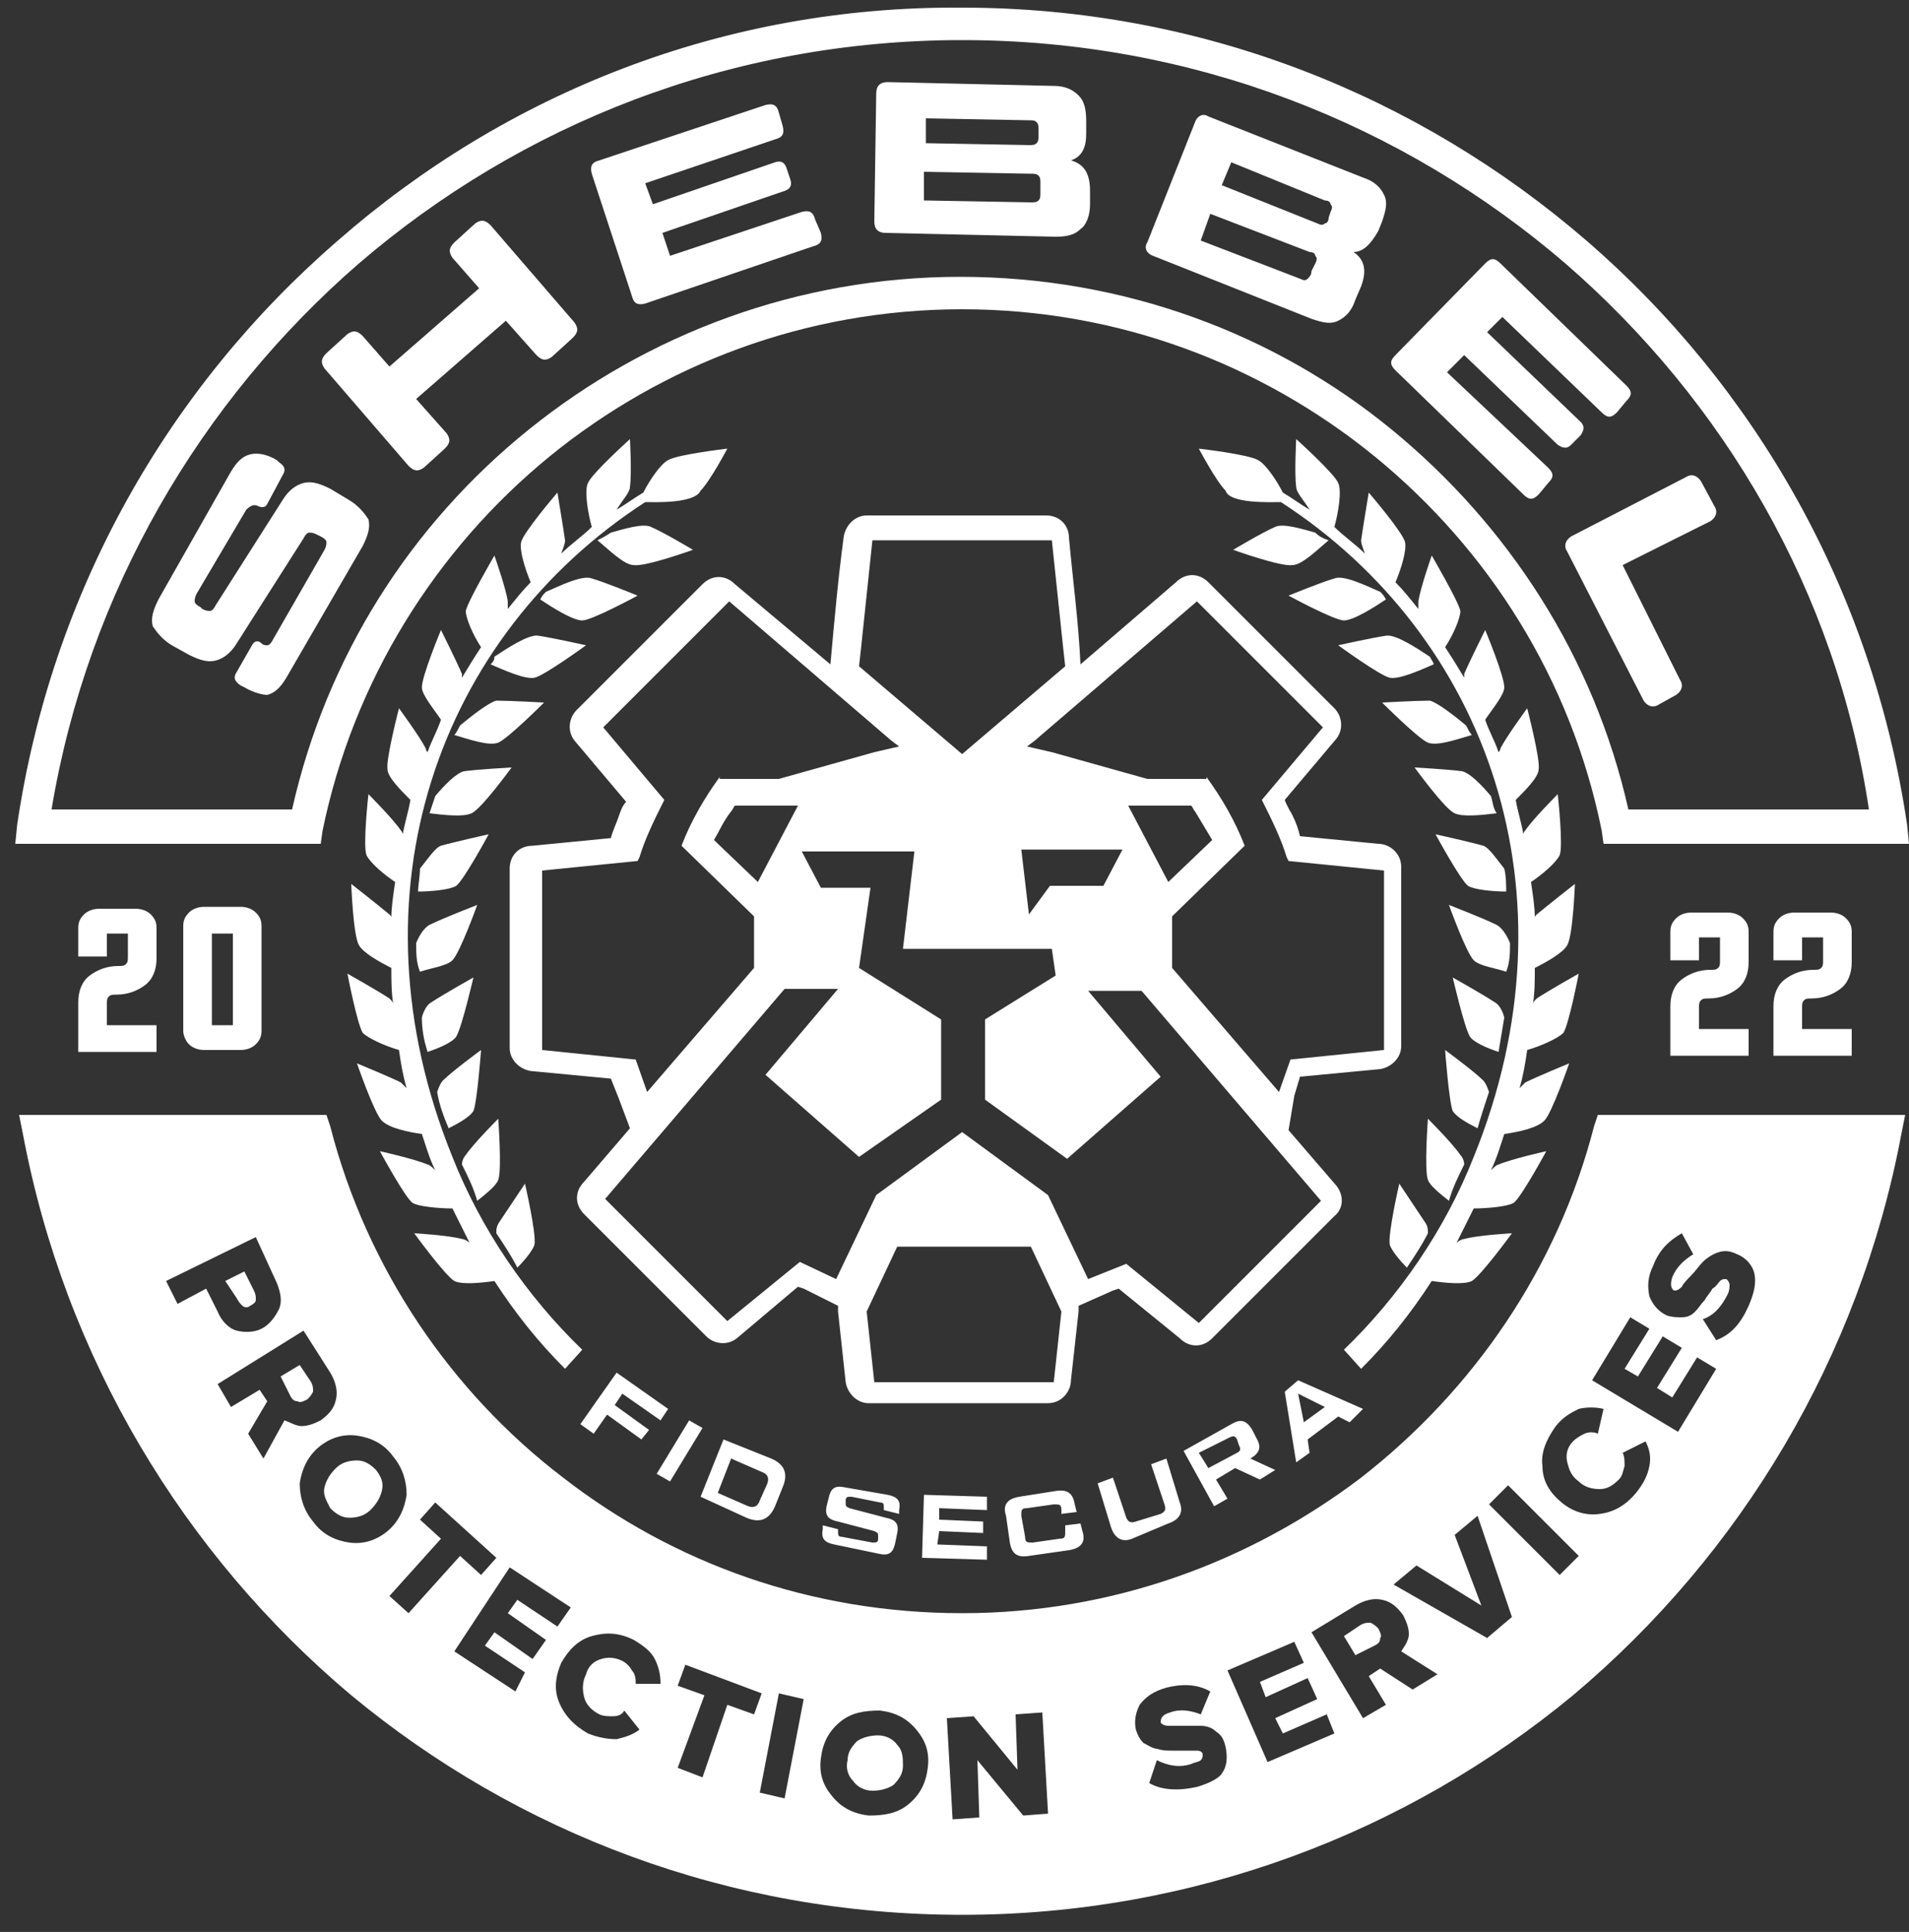 <svg xmlns="http://www.w3.org/2000/svg" width="167" height="169" viewBox="0 0 167 169" fill="none"><rect x="0" y="0" width="167" height="169" fill="#333333" stroke="none"/><path fill-rule="evenodd" clip-rule="evenodd" d="M113.559 121.91L115.897 123.079L114.06 124.415L113.559 121.91ZM119.237 123.246L113.559 120.741L112.39 121.743L113.392 127.922L114.561 127.087L114.394 125.918L117.066 123.914L118.068 124.415L119.237 123.246ZM107.547 125.751C107.881 125.584 108.048 125.584 108.215 125.918L108.382 126.419C108.549 126.753 108.549 126.92 108.215 127.087L105.71 128.423L104.875 127.087L107.547 125.751ZM109.384 127.588C110.219 127.087 110.386 126.586 109.885 125.751L109.551 125.083C109.05 124.248 108.549 124.081 107.714 124.582L103.539 126.92L106.211 131.763L107.38 131.095L106.378 129.425L108.048 128.423L110.219 129.425L111.555 128.59L109.384 127.588ZM102.203 133.266C103.205 132.932 103.539 132.264 103.205 131.429L102.036 127.588L100.7 128.089L101.869 131.596C102.036 132.097 101.869 132.264 101.535 132.431L99.364 133.099C98.863 133.266 98.696 133.099 98.529 132.765L97.36 129.258L96.024 129.759L97.193 133.6C97.527 134.602 98.195 134.936 99.03 134.602L102.203 133.266ZM93.519 135.604C94.521 135.437 95.022 134.936 94.688 133.934L94.521 133.266L93.185 133.433V133.934C93.185 134.435 93.185 134.602 92.684 134.602L90.346 134.936C89.845 134.936 89.678 134.936 89.678 134.435L89.344 132.598C89.344 132.097 89.344 131.93 89.845 131.93L92.183 131.596C92.684 131.596 92.851 131.596 92.851 132.097V132.431L94.187 132.264L94.02 131.596C93.853 130.594 93.352 130.26 92.35 130.427L89.177 130.928C88.175 131.095 87.674 131.596 88.008 132.598L88.342 134.936C88.509 135.938 89.01 136.272 90.012 136.105L93.519 135.604ZM82.163 133.934L86.004 134.101V133.099L82.163 132.932V131.93L86.338 132.097V130.928L80.827 130.761L80.66 136.272L86.338 136.439V135.27L81.996 135.103L82.163 133.934ZM71.976 133.767C71.809 134.602 72.143 134.936 72.978 135.103L76.986 135.938C77.821 136.105 78.155 135.771 78.322 134.936L78.489 134.101C78.656 133.266 78.322 132.932 77.487 132.765L74.314 131.93C73.98 131.763 73.98 131.763 73.98 131.429V131.262C73.98 130.928 74.147 130.928 74.481 130.928L76.986 131.429C77.32 131.429 77.32 131.596 77.32 131.93V132.097L78.656 132.431V132.097C78.823 131.262 78.489 130.928 77.654 130.761L73.813 130.093C72.978 129.926 72.644 130.26 72.477 131.095L72.31 131.763C72.143 132.598 72.477 132.932 73.312 133.099L76.485 133.934C76.819 134.101 76.819 134.101 76.819 134.435V134.602C76.819 134.936 76.652 134.936 76.318 134.936L73.646 134.435C73.312 134.435 73.312 134.268 73.312 133.934V133.767L71.976 133.433V133.767ZM63.96 127.588L66.632 128.757C67.133 128.924 67.3 129.258 67.133 129.759L66.465 131.262C66.298 131.763 65.964 131.93 65.463 131.763L62.791 130.594L63.96 127.588ZM65.296 132.765C66.465 133.266 67.3 132.932 67.801 131.763L68.469 130.093C68.97 128.924 68.636 128.089 67.467 127.588L63.292 125.918L61.288 130.928L65.296 132.765ZM57.447 128.924L58.616 129.592L61.455 124.916L60.286 124.248L57.447 128.924ZM58.449 123.246L53.94 120.073L50.767 124.582L51.936 125.417L53.105 123.747L56.111 125.918L56.779 125.083L53.773 122.912L54.441 121.91L57.781 124.248L58.449 123.246ZM146.959 59.452C147.293 59.953 147.126 60.454 146.625 60.788L145.122 61.623C144.621 61.957 144.12 61.79 143.786 61.289L137.106 48.263C136.772 47.762 136.939 47.261 137.44 46.927L147.46 41.75C147.961 41.416 148.462 41.583 148.796 42.084L149.965 44.255C150.299 44.756 150.132 45.257 149.631 45.591L141.949 49.432L146.959 59.452ZM135.436 40.915C135.937 41.416 135.937 41.75 135.436 42.251L134.601 43.253C134.1 43.754 133.766 43.754 133.265 43.253L122.076 32.398C121.575 31.897 121.575 31.563 122.076 31.062L129.925 23.046C130.426 22.545 130.76 22.545 131.261 23.046L142.283 33.734C142.784 34.235 142.784 34.569 142.283 35.07L141.448 36.072C140.947 36.573 140.613 36.573 140.112 36.072L131.428 27.722L130.092 29.058L138.275 36.907C138.609 37.241 138.609 37.575 138.275 38.076L137.44 38.911C137.106 39.245 136.772 39.245 136.271 38.911L128.088 31.062L126.585 32.565L135.436 40.915ZM114.728 23.714L115.062 23.046C115.229 22.712 115.229 22.545 115.062 22.378C115.062 22.211 114.895 22.044 114.561 22.044L105.877 18.704L105.042 21.042L113.726 24.382C114.06 24.549 114.227 24.549 114.394 24.382C114.561 24.215 114.728 24.048 114.728 23.714ZM107.714 14.195L106.879 16.199L115.229 19.539C115.563 19.706 115.73 19.706 115.897 19.539C116.064 19.539 116.231 19.372 116.231 19.038L116.398 18.537C116.565 18.203 116.565 18.036 116.398 17.869C116.398 17.702 116.231 17.535 115.897 17.535L107.714 14.195ZM118.402 22.044C119.404 22.712 119.571 23.714 119.07 25.05L118.569 26.219C118.235 27.221 117.734 27.722 117.066 28.056C116.398 28.39 115.73 28.223 114.728 27.889L100.867 22.378C100.366 22.211 100.032 21.71 100.366 21.209L104.541 10.688C104.708 10.187 105.209 9.853 105.71 10.187L119.237 15.531C120.239 15.865 120.74 16.366 121.074 17.034C121.408 17.702 121.241 18.37 120.907 19.372L120.573 20.207C119.905 21.376 119.237 22.044 118.402 22.044ZM91.014 16.867V16.032C91.014 15.698 91.014 15.531 90.847 15.364C90.68 15.197 90.513 15.197 90.179 15.197L80.827 15.03V17.535L90.179 17.702C90.513 17.702 90.68 17.702 90.847 17.535C91.014 17.368 91.014 17.201 91.014 16.867ZM80.994 10.354V12.525L90.012 12.692C90.346 12.692 90.513 12.692 90.68 12.525C90.847 12.358 90.847 12.191 90.847 11.857V11.356C90.847 11.022 90.847 10.855 90.68 10.688C90.513 10.521 90.346 10.521 90.012 10.521L80.994 10.354ZM93.686 14.028C94.855 14.362 95.356 15.197 95.356 16.7V17.869C95.356 18.871 95.022 19.706 94.521 20.04C94.02 20.541 93.352 20.708 92.35 20.708L77.487 20.374C76.819 20.374 76.485 20.04 76.485 19.372L76.652 8.183C76.652 7.515 76.986 7.181 77.654 7.181L92.183 7.515C93.185 7.515 93.853 7.849 94.354 8.35C94.855 8.851 95.022 9.519 95.022 10.688V11.69C95.022 12.859 94.688 13.694 93.686 14.028ZM70.139 18.537C70.807 18.37 71.141 18.537 71.308 19.205L71.809 20.374C71.976 21.042 71.809 21.376 71.141 21.543L56.445 26.553C55.777 26.72 55.443 26.553 55.276 25.885L51.769 15.197C51.602 14.529 51.769 14.195 52.437 14.028L66.966 9.185C67.634 9.018 67.968 9.185 68.135 9.853L68.469 11.022C68.636 11.69 68.469 12.024 67.801 12.191L56.445 16.032L57.113 17.869L67.801 14.195C68.302 14.028 68.636 14.195 68.803 14.696L69.137 15.698C69.304 16.199 69.137 16.533 68.636 16.7L57.948 20.374L58.616 22.378L70.139 18.537ZM41.582 19.539C42.083 19.205 42.417 19.205 42.918 19.706L50.266 28.223C50.6 28.724 50.6 29.058 50.099 29.559L48.262 31.229C47.761 31.563 47.427 31.563 46.926 31.062L44.254 28.056L36.405 34.903L39.077 37.909C39.411 38.41 39.411 38.744 38.91 39.245L37.073 40.915C36.572 41.249 36.238 41.249 35.737 40.748L28.389 32.231C28.055 31.73 28.055 31.396 28.556 30.895L30.393 29.225C30.894 28.891 31.228 28.891 31.729 29.392L34.067 32.064L41.916 25.217L39.578 22.545C39.244 22.044 39.244 21.71 39.745 21.209L41.582 19.539ZM21.375 60.12L21.041 59.953C20.54 59.619 20.373 59.285 20.707 58.784L22.043 56.446C22.21 56.112 22.544 55.945 22.878 56.279C23.045 56.446 23.212 56.446 23.379 56.446C23.546 56.446 23.713 56.279 23.88 55.945L28.389 48.096C28.556 47.762 28.556 47.595 28.556 47.428C28.556 47.261 28.389 47.094 28.055 46.927L27.721 46.76C27.387 46.593 27.22 46.593 27.053 46.593C26.886 46.593 26.719 46.76 26.552 47.094L20.707 56.279C20.206 57.114 19.538 57.615 18.87 57.782C18.202 57.949 17.534 57.782 16.532 57.281L15.029 56.446C14.194 55.945 13.693 55.277 13.359 54.776C13.192 54.108 13.359 53.44 13.86 52.438L20.206 41.249C20.707 40.414 21.208 39.913 21.876 39.746C22.544 39.579 23.379 39.746 24.214 40.247L24.381 40.414C24.882 40.748 25.049 41.082 24.715 41.583L23.379 44.088C23.212 44.422 22.878 44.422 22.544 44.255C22.21 44.088 21.876 44.255 21.542 44.589L17.2 51.937C17.033 52.271 17.033 52.438 17.033 52.605C17.033 52.772 17.2 52.939 17.534 53.106L17.701 53.273C18.035 53.44 18.202 53.44 18.369 53.44C18.536 53.44 18.703 53.273 18.87 52.939L24.715 43.754C25.216 42.919 25.884 42.418 26.552 42.251C27.22 42.084 27.888 42.251 28.89 42.752L30.56 43.754C31.395 44.255 31.896 44.923 32.23 45.424C32.397 46.092 32.23 46.76 31.729 47.762L25.049 59.285C24.548 60.12 24.047 60.621 23.379 60.788C23.045 60.788 22.21 60.621 21.375 60.12ZM9.351 89.679H13.694V92.017H6.846V87.675C6.846 86.673 7.18 85.838 7.848 85.337C8.516 84.836 9.351 84.502 10.354 84.502C10.688 84.502 10.854 84.502 11.021 84.335C11.188 84.168 11.188 84.001 11.188 83.667V81.663H9.351V83.667H6.846V81.162C6.846 80.661 7.013 80.327 7.347 79.993C7.681 79.659 8.182 79.492 8.683 79.492H11.856C12.357 79.492 12.858 79.659 13.192 79.993C13.526 80.327 13.694 80.661 13.694 81.162V83.834C13.694 84.836 13.359 85.671 12.691 86.172C12.023 86.673 11.188 87.007 10.186 87.007C9.852 87.007 9.685 87.007 9.518 87.174C9.351 87.341 9.351 87.508 9.351 87.842V89.679ZM18.536 81.663V89.679H20.373V81.663H18.536ZM21.041 79.325C21.542 79.325 22.043 79.492 22.377 79.826C22.711 80.16 22.878 80.494 22.878 80.995V90.18C22.878 90.681 22.711 91.015 22.377 91.349C22.043 91.683 21.542 91.85 21.041 91.85H17.868C17.367 91.85 16.866 91.683 16.532 91.349C16.198 91.015 16.031 90.514 16.031 90.18V80.995C16.031 80.494 16.198 80.16 16.532 79.826C16.866 79.492 17.367 79.325 17.868 79.325H21.041ZM148.629 90.013H152.971V92.351H146.124V88.009C146.124 87.007 146.458 86.172 147.126 85.671C147.794 85.17 148.629 84.836 149.631 84.836C149.965 84.836 150.132 84.836 150.299 84.669C150.466 84.502 150.466 84.335 150.466 84.001V81.997H148.629V84.001H146.124V81.496C146.124 80.995 146.291 80.661 146.625 80.327C146.959 79.993 147.46 79.826 147.961 79.826H151.134C151.635 79.826 152.136 79.993 152.47 80.327C152.804 80.661 152.971 80.995 152.971 81.496V84.168C152.971 85.17 152.637 86.005 151.969 86.506C151.301 87.007 150.466 87.341 149.464 87.341C149.13 87.341 148.963 87.341 148.796 87.508C148.629 87.675 148.629 87.842 148.629 88.176V90.013ZM157.647 90.013H161.989V92.351H155.142V88.009C155.142 87.007 155.476 86.172 156.144 85.671C156.812 85.17 157.647 84.836 158.649 84.836C158.983 84.836 159.15 84.836 159.317 84.669C159.484 84.502 159.484 84.335 159.484 84.001V81.997H157.647V84.001H155.142V81.496C155.142 80.995 155.309 80.661 155.643 80.327C155.977 79.993 156.478 79.826 156.979 79.826H160.152C160.653 79.826 161.154 79.993 161.488 80.327C161.822 80.661 161.989 80.995 161.989 81.496V84.168C161.989 85.17 161.655 86.005 160.987 86.506C160.319 87.007 159.484 87.341 158.482 87.341C158.148 87.341 157.981 87.341 157.814 87.508C157.647 87.675 157.647 87.842 157.647 88.176V90.013ZM84.167 47.261H92.016L93.018 56.78L93.185 58.283L84.167 65.965L75.149 58.283L75.316 56.78L76.318 47.261H84.167ZM105.543 67.969C106.879 69.806 108.048 71.81 108.883 73.981L102.537 80.16V84.669L111.889 95.524L112.891 92.685L121.074 91.85V76.152L112.724 75.317L112.557 74.983C112.056 73.313 111.221 71.643 110.386 69.973L115.73 63.627L104.708 52.605L90.513 64.796L89.845 65.297L92.016 65.798L100.366 68.136H105.543V67.969ZM62.958 67.969C61.622 69.806 60.453 71.81 59.618 73.981L65.964 80.16V84.669L56.612 95.524L55.61 92.685L47.427 91.85V76.152L55.777 75.317L55.944 74.983C56.445 73.313 57.28 71.643 58.115 69.973L52.771 63.627L63.793 52.605L77.988 64.796L78.656 65.297L76.485 65.798L68.135 68.136H62.958V67.969ZM78.489 109.051L75.817 114.729L76.485 120.908H84.334H92.183L92.851 114.729L90.179 109.051H84.501H78.489ZM82.33 96.192V89.178L75.149 84.669L76.151 77.655H71.809L70.139 74.482H79.992L78.99 82.999H84.167H92.016L92.35 85.337L86.171 89.178V96.192L93.352 101.369L101.535 94.188L95.189 86.673H99.865L115.563 105.043L104.875 115.731L98.529 110.554L95.189 111.89L91.682 104.542L84.167 99.031L76.652 104.542L73.145 111.89L69.972 110.387L63.626 115.564L52.938 104.876L68.636 86.506H73.312L66.966 94.021L75.149 101.202L82.33 96.192ZM90.012 79.993L89.344 74.315H98.195L96.525 77.488C95.022 77.488 93.352 77.488 91.849 77.488L90.012 79.993ZM62.457 73.48L66.298 77.154L69.805 70.474H64.294C64.127 70.641 64.127 70.808 63.96 70.975C63.292 71.81 62.958 72.645 62.457 73.48ZM106.044 73.48L102.203 77.154L98.696 70.474H104.207C104.374 70.641 104.374 70.808 104.541 70.975C105.042 71.81 105.543 72.645 106.044 73.48ZM115.062 46.593C113.893 46.259 112.223 45.758 111.555 46.092C110.386 46.593 107.881 48.096 107.881 48.096C107.881 48.096 112.056 49.599 113.058 49.432C113.893 49.432 115.229 48.096 116.231 47.261C115.73 47.094 115.396 46.927 115.062 46.593ZM120.74 51.77C119.571 51.269 117.567 50.267 116.732 50.601C115.563 50.935 112.724 52.104 112.724 52.104C112.724 52.104 116.732 54.275 117.567 54.275C118.402 54.275 120.239 53.106 121.241 52.438C121.074 52.104 120.907 51.937 120.74 51.77ZM125.082 57.448C124.08 56.78 122.076 55.444 121.241 55.611C120.072 55.778 117.066 56.446 117.066 56.446C117.066 56.446 120.74 59.118 121.575 59.285C122.41 59.452 124.247 58.617 125.416 58.116C125.416 57.949 125.249 57.782 125.082 57.448ZM128.255 63.46C127.253 62.625 125.75 61.456 125.082 61.289C123.913 61.289 120.907 61.456 120.907 61.456C120.907 61.456 124.08 64.629 124.915 64.963C125.75 65.297 127.587 64.629 128.756 64.295C128.589 64.128 128.422 63.794 128.255 63.46ZM130.426 69.639C129.591 68.637 128.589 67.635 127.921 67.468C126.752 67.301 123.746 67.134 123.746 67.134C123.746 67.134 126.418 70.808 127.253 71.142C127.921 71.476 129.591 71.309 130.927 71.142C130.593 70.641 130.593 70.14 130.426 69.639ZM131.595 75.985C130.927 75.15 130.259 74.148 129.758 73.981C128.589 73.647 125.583 72.979 125.583 72.979C125.583 72.979 127.754 76.987 128.422 77.488C128.923 77.822 130.593 77.989 131.762 77.989C131.762 77.488 131.762 76.653 131.595 75.985ZM132.096 82.498C131.762 81.663 131.261 80.995 130.76 80.828C129.758 80.327 126.752 79.158 126.752 79.158C126.752 79.158 128.255 83.333 128.923 84.001C129.424 84.502 130.76 84.669 131.762 85.003C132.096 84.168 132.096 83.333 132.096 82.498ZM131.595 89.011C131.428 88.343 131.094 87.842 130.76 87.675C129.758 87.007 127.086 85.504 127.086 85.504C127.086 85.504 128.088 89.846 128.589 90.681C128.923 91.182 130.092 91.683 131.094 92.017C131.261 91.015 131.428 90.013 131.595 89.011ZM130.259 95.524C130.092 95.023 129.925 94.689 129.758 94.522C128.923 93.687 126.418 91.85 126.418 91.85C126.418 91.85 126.752 96.359 127.086 97.194C127.42 97.695 128.255 98.196 129.257 98.697C129.591 97.528 129.925 96.526 130.259 95.524ZM128.088 101.87C128.088 101.536 127.921 101.202 127.754 101.035C127.086 100.033 124.915 97.862 124.915 97.862C124.915 97.862 124.581 102.371 124.915 103.206C125.082 103.707 125.917 104.375 126.752 105.043C127.086 103.874 127.587 102.872 128.088 101.87ZM124.915 107.882C124.915 107.548 124.915 107.381 124.748 107.047C124.08 106.045 122.41 103.54 122.41 103.54C122.41 103.54 121.408 107.882 121.575 108.884C121.742 109.385 122.41 110.22 123.078 110.888C123.746 109.886 124.414 108.884 124.915 107.882ZM112.056 43.921C130.092 55.611 138.275 78.156 128.923 101.202C126.418 107.548 122.41 113.393 117.567 118.069L119.07 119.739C121.408 117.401 123.412 114.896 125.249 112.057C126.418 112.224 128.088 112.391 128.756 112.057C129.591 111.556 132.263 107.882 132.263 107.882C132.263 107.882 129.257 108.049 128.088 108.383C127.921 108.383 127.587 108.55 127.42 108.717C127.921 107.715 128.422 106.713 128.923 105.711C130.092 105.711 131.929 105.544 132.43 105.21C133.098 104.709 135.269 100.701 135.269 100.701C135.269 100.701 132.263 101.369 131.094 101.87C130.927 101.87 130.593 102.204 130.426 102.371C130.927 101.369 131.261 100.2 131.595 99.198C132.764 99.031 134.434 98.697 135.102 98.029C135.77 97.361 137.273 93.019 137.273 93.019C137.273 93.019 134.434 94.188 133.432 94.689C133.265 94.856 133.098 95.023 132.931 95.19C133.265 94.021 133.432 93.019 133.599 91.85C134.768 91.516 136.271 90.848 136.772 90.347C137.273 89.512 138.108 85.17 138.108 85.17C138.108 85.17 135.436 86.673 134.434 87.341C134.267 87.508 134.1 87.675 134.1 87.842C134.267 86.84 134.267 85.671 134.267 84.669C135.269 84.168 136.772 83.333 137.106 82.665C137.607 81.83 137.774 77.321 137.774 77.321C137.774 77.321 135.436 79.158 134.434 79.993C134.267 80.16 134.267 80.16 134.267 80.327C134.267 79.325 134.1 78.323 133.933 77.154C134.935 76.486 136.104 75.484 136.438 74.816C136.772 73.981 136.271 69.472 136.271 69.472C136.271 69.472 134.1 71.643 133.432 72.645C133.432 72.645 133.265 72.812 133.265 72.979C133.098 71.977 132.764 70.975 132.597 69.973C133.432 69.138 134.601 67.969 134.601 67.301C134.768 66.466 133.599 61.957 133.599 61.957C133.599 61.957 131.762 64.462 131.261 65.464C131.261 65.464 131.261 65.631 131.094 65.798C130.76 64.796 130.259 63.961 129.925 62.959C130.593 61.957 131.595 60.788 131.595 60.12C131.595 59.118 129.925 55.11 129.925 55.11C129.925 55.11 128.589 57.782 128.088 58.951C128.088 59.118 128.088 59.118 128.088 59.285C127.587 58.45 127.086 57.615 126.418 56.613C127.086 55.611 127.754 54.108 127.754 53.44C127.587 52.605 125.249 48.597 125.249 48.597C125.249 48.597 124.247 51.436 124.08 52.605C124.08 52.772 124.08 52.939 124.08 53.273C123.412 52.438 122.744 51.603 122.076 50.935C122.577 49.766 123.078 48.096 122.911 47.428C122.744 46.593 119.738 43.086 119.738 43.086C119.738 43.086 119.237 46.092 119.07 47.261C119.07 47.595 119.237 47.929 119.404 48.43C118.569 47.595 117.567 46.927 116.732 46.092C117.066 44.923 117.4 42.919 117.066 42.251C116.732 41.416 113.392 38.41 113.392 38.41C113.392 38.41 113.225 41.416 113.392 42.585C113.392 43.086 114.06 43.754 114.561 44.589C113.726 44.088 113.058 43.587 112.223 43.086C111.722 42.084 110.72 40.581 110.052 40.247C109.217 39.746 104.875 39.245 104.875 39.245C104.875 39.245 106.378 42.084 107.213 42.919C107.547 44.088 111.221 43.921 112.056 43.921ZM53.439 46.593C54.608 46.259 56.278 45.758 56.946 46.092C58.115 46.593 60.62 48.096 60.62 48.096C60.62 48.096 56.445 49.599 55.443 49.432C54.608 49.432 53.272 48.096 52.27 47.261C52.604 47.094 52.938 46.927 53.439 46.593ZM47.761 51.77C48.93 51.269 50.934 50.267 51.769 50.601C52.938 50.935 55.777 52.104 55.777 52.104C55.777 52.104 51.769 54.275 50.934 54.275C50.099 54.275 48.262 53.106 47.26 52.438C47.427 52.104 47.594 51.937 47.761 51.77ZM43.252 57.448C44.254 56.78 46.258 55.444 47.093 55.611C48.262 55.778 51.268 56.446 51.268 56.446C51.268 56.446 47.594 59.118 46.759 59.285C45.924 59.452 44.087 58.617 42.918 58.116C43.085 57.949 43.252 57.782 43.252 57.448ZM40.246 63.46C41.248 62.625 42.751 61.456 43.419 61.289C44.588 61.289 47.594 61.456 47.594 61.456C47.594 61.456 44.421 64.629 43.586 64.963C42.751 65.297 40.914 64.629 39.745 64.295C39.912 64.128 40.079 63.794 40.246 63.46ZM38.075 69.639C38.91 68.637 39.912 67.635 40.58 67.468C41.749 67.301 44.755 67.134 44.755 67.134C44.755 67.134 42.083 70.808 41.248 71.142C40.58 71.476 38.91 71.309 37.574 71.142C37.741 70.641 37.908 70.14 38.075 69.639ZM36.739 75.985C37.407 75.15 38.075 74.148 38.576 73.981C39.745 73.647 42.751 72.979 42.751 72.979C42.751 72.979 40.58 76.987 39.912 77.488C39.411 77.822 37.741 77.989 36.572 77.989C36.572 77.488 36.739 76.653 36.739 75.985ZM36.405 82.498C36.739 81.663 37.24 80.995 37.741 80.828C38.743 80.327 41.749 79.158 41.749 79.158C41.749 79.158 40.246 83.333 39.578 84.001C39.077 84.502 37.741 84.669 36.739 85.003C36.405 84.168 36.405 83.333 36.405 82.498ZM36.906 89.011C37.073 88.343 37.407 87.842 37.741 87.675C38.743 87.007 41.415 85.504 41.415 85.504C41.415 85.504 40.413 89.846 39.912 90.681C39.578 91.182 38.409 91.683 37.407 92.017C37.073 91.015 36.906 90.013 36.906 89.011ZM38.242 95.524C38.409 95.023 38.576 94.689 38.743 94.522C39.578 93.687 42.083 91.85 42.083 91.85C42.083 91.85 41.749 96.359 41.415 97.194C41.081 97.695 40.246 98.196 39.244 98.697C38.743 97.528 38.409 96.526 38.242 95.524ZM40.413 101.87C40.413 101.536 40.58 101.202 40.747 101.035C41.415 100.033 43.586 97.862 43.586 97.862C43.586 97.862 43.92 102.371 43.586 103.206C43.419 103.707 42.584 104.375 41.749 105.043C41.415 103.874 40.914 102.872 40.413 101.87ZM43.419 107.882C43.419 107.548 43.419 107.381 43.586 107.047C44.254 106.045 45.924 103.54 45.924 103.54C45.924 103.54 46.926 107.882 46.759 108.884C46.592 109.385 45.924 110.22 45.256 110.888C44.755 109.886 44.087 108.884 43.419 107.882ZM56.445 43.921C38.409 55.611 30.226 78.156 39.578 101.202C42.083 107.548 46.091 113.393 50.934 118.069L49.431 119.739C47.093 117.401 45.089 114.896 43.252 112.057C42.083 112.224 40.413 112.391 39.745 112.057C38.91 111.556 36.238 107.882 36.238 107.882C36.238 107.882 39.244 108.049 40.413 108.383C40.58 108.383 40.914 108.55 41.081 108.717C40.58 107.715 40.079 106.713 39.578 105.711C38.409 105.711 36.572 105.544 36.071 105.21C35.403 104.709 33.232 100.701 33.232 100.701C33.232 100.701 36.238 101.369 37.407 101.87C37.574 101.87 37.908 102.204 38.075 102.371C37.574 101.369 37.24 100.2 36.906 99.198C35.737 99.031 34.067 98.697 33.399 98.029C32.731 97.361 31.228 93.019 31.228 93.019C31.228 93.019 34.067 94.188 35.069 94.689C35.236 94.856 35.403 95.023 35.57 95.19C35.236 94.021 35.069 93.019 34.902 91.85C33.733 91.516 32.23 90.848 31.729 90.347C31.228 89.512 30.393 85.17 30.393 85.17C30.393 85.17 33.065 86.673 34.067 87.341C34.234 87.508 34.401 87.675 34.401 87.842C34.234 86.84 34.234 85.671 34.234 84.669C33.232 84.168 31.729 83.333 31.395 82.665C30.894 81.83 30.727 77.321 30.727 77.321C30.727 77.321 33.065 79.158 34.067 79.993C34.234 80.16 34.234 80.16 34.234 80.327C34.234 79.325 34.401 78.323 34.568 77.154C33.566 76.486 32.397 75.484 32.063 74.816C31.729 73.981 32.23 69.472 32.23 69.472C32.23 69.472 34.401 71.643 35.069 72.645C35.069 72.645 35.236 72.812 35.236 72.979C35.403 71.977 35.737 70.975 35.904 69.973C35.069 69.138 33.9 67.969 33.9 67.301C33.733 66.466 34.902 61.957 34.902 61.957C34.902 61.957 36.739 64.462 37.24 65.464C37.24 65.464 37.24 65.631 37.407 65.798C37.741 64.796 38.242 63.961 38.576 62.959C37.908 61.957 36.906 60.788 36.906 60.12C36.906 59.118 38.576 55.11 38.576 55.11C38.576 55.11 39.912 57.782 40.413 58.951C40.413 59.118 40.413 59.118 40.413 59.285C40.914 58.45 41.415 57.615 42.083 56.613C41.415 55.611 40.747 54.108 40.747 53.44C40.914 52.605 43.252 48.597 43.252 48.597C43.252 48.597 44.254 51.436 44.421 52.605C44.421 52.772 44.421 52.939 44.421 53.273C45.089 52.438 45.757 51.603 46.425 50.935C45.924 49.766 45.423 48.096 45.59 47.428C45.757 46.593 48.763 43.086 48.763 43.086C48.763 43.086 49.264 46.092 49.431 47.261C49.431 47.595 49.264 47.929 49.097 48.43C49.932 47.595 50.934 46.927 51.769 46.092C51.435 44.923 51.101 42.919 51.435 42.251C51.769 41.416 55.109 38.41 55.109 38.41C55.109 38.41 55.276 41.416 55.109 42.585C55.109 43.086 54.441 43.754 53.94 44.589C54.775 44.088 55.443 43.587 56.278 43.086C56.779 42.084 57.781 40.581 58.449 40.247C59.284 39.746 63.626 39.245 63.626 39.245C63.626 39.245 62.123 42.084 61.288 42.919C60.787 44.088 57.113 43.921 56.445 43.921ZM112.724 98.864L116.899 103.707C117.567 104.542 117.567 105.711 116.732 106.379L106.044 117.067C105.209 117.902 104.04 117.902 103.205 117.067L97.861 112.725L97.36 112.892L94.354 114.228C94.354 114.395 94.354 114.562 94.354 114.729L93.686 120.741C93.686 121.743 92.851 122.745 91.682 122.745H75.984C74.982 122.745 74.147 121.91 73.98 120.908L73.312 114.729C73.312 114.562 73.312 114.395 73.312 114.228L70.306 112.725L69.805 112.558L64.461 117.067C63.626 117.735 62.457 117.568 61.789 116.9L51.101 106.212C50.266 105.377 50.266 104.208 51.101 103.373L55.109 98.697L54.107 96.025L53.439 94.355L46.425 93.687C45.423 93.52 44.588 92.685 44.588 91.683V75.985C44.588 74.816 45.423 73.981 46.592 73.981L53.439 73.313C53.606 72.645 53.94 71.977 54.107 71.476C54.274 70.975 54.441 70.474 54.775 70.14L50.266 64.796C49.598 63.961 49.765 62.792 50.433 62.124L61.455 51.102C62.29 50.267 63.459 50.267 64.294 51.102L72.644 58.116C72.978 54.442 73.312 50.601 73.813 46.927C73.98 45.925 74.815 45.09 75.817 45.09H91.515C92.684 45.09 93.519 45.925 93.519 47.094C93.853 50.768 94.354 54.442 94.521 58.116L102.871 50.935C103.706 50.1 104.875 50.1 105.71 50.935L116.732 61.957C117.4 62.625 117.567 63.794 116.899 64.629L112.39 69.973C112.557 70.474 112.891 70.975 113.058 71.309C113.392 71.977 113.559 72.478 113.726 73.146L120.573 73.814C121.575 73.814 122.577 74.649 122.577 75.818V91.516C122.577 92.518 121.742 93.353 120.74 93.52L113.726 94.188L113.225 95.858L112.724 98.864Z" fill="white"></path><path d="M136.94 23.046C122.745 10.855 104.375 3.507 84.168 3.507C63.961 3.507 45.591 10.855 31.396 23.046C17.535 35.07 7.682 51.77 4.509 70.808H25.551C28.557 57.448 35.905 45.925 46.259 37.575C56.613 29.225 69.806 24.215 84.001 24.215C98.363 24.215 111.556 29.225 121.743 37.575C131.93 45.925 139.445 57.448 142.451 70.808H163.493C160.654 51.77 150.801 35.07 136.94 23.046ZM84.168 0.668C105.043 0.668 124.081 8.35 138.777 21.042C153.64 33.901 163.827 51.77 166.833 72.144L167 73.814H140.28L140.113 72.645C137.441 59.452 130.26 48.096 120.24 39.913C110.387 31.897 97.862 27.054 84.168 27.054C70.474 27.054 57.949 31.897 48.096 39.913C38.076 48.096 30.895 59.619 28.223 72.645L28.056 73.814H1.336L1.503 72.144C4.509 51.77 14.696 33.901 29.559 21.042C44.255 8.183 63.293 0.501 84.168 0.668ZM166.332 99.198L166.666 97.528H139.779L139.445 98.53C136.272 110.888 128.924 121.576 119.071 129.258C109.385 136.606 97.361 141.115 84.168 141.115C70.975 141.115 58.951 136.773 49.265 129.258C39.412 121.743 32.064 110.888 28.891 98.53L28.557 97.528H1.67L2.004 99.198C5.678 118.737 16.032 135.938 30.728 148.296C45.257 160.32 63.794 167.501 84.168 167.501C104.375 167.501 123.079 160.32 137.608 148.296C152.304 135.938 162.658 118.737 166.332 99.198ZM15.531 114.061L14.529 112.057L22.378 108.216L24.215 112.224C24.549 113.059 24.716 113.894 24.382 114.562C24.048 115.23 23.547 115.898 22.879 116.232C22.211 116.566 21.376 116.566 20.708 116.399C20.04 116.232 19.372 115.564 19.038 114.729L18.036 112.725L15.531 114.061ZM20.708 113.56C20.875 113.894 21.042 114.061 21.209 114.228C21.376 114.395 21.71 114.395 21.877 114.228C22.211 114.061 22.378 113.894 22.378 113.727C22.378 113.393 22.378 113.226 22.211 112.892L21.376 111.222L19.706 112.057L20.708 113.56ZM23.046 127.588L21.71 125.417L23.38 122.578L22.712 121.576L20.207 123.079L19.038 121.075L26.553 116.399L28.891 120.073C29.392 120.908 29.559 121.743 29.392 122.411C29.225 123.246 28.724 123.747 28.056 124.248C27.388 124.582 26.887 124.749 26.386 124.749C25.885 124.749 25.384 124.415 24.883 124.248L23.046 127.588ZM25.384 122.077C25.551 122.411 25.718 122.578 26.052 122.578C26.219 122.745 26.553 122.578 26.887 122.411C27.054 122.244 27.221 122.077 27.388 121.743C27.388 121.409 27.388 121.242 27.221 120.908L26.219 119.405L24.549 120.407L25.384 122.077ZM30.561 134.936C29.392 134.769 28.223 134.268 27.388 133.099C26.553 132.097 26.219 130.928 26.219 129.759C26.386 128.59 26.887 127.421 27.889 126.586C28.891 125.751 30.06 125.417 31.229 125.584C32.398 125.751 33.567 126.252 34.402 127.421C35.237 128.423 35.571 129.592 35.571 130.761C35.404 131.93 34.903 133.099 33.901 133.934C32.899 134.769 31.73 135.103 30.561 134.936ZM28.39 130.093C28.223 130.761 28.557 131.262 28.891 131.93C29.392 132.431 29.893 132.765 30.561 132.765C31.229 132.765 31.897 132.598 32.398 132.097C32.899 131.596 33.233 131.095 33.4 130.427C33.567 129.759 33.4 129.258 32.899 128.59C32.398 128.089 31.897 127.755 31.229 127.755C30.561 127.755 29.893 127.922 29.392 128.423C28.891 128.924 28.557 129.425 28.39 130.093ZM35.738 141.115L34.068 139.612L38.577 134.602L36.74 132.932L38.076 131.429L43.42 136.272L42.084 137.775L40.247 136.105L35.738 141.115ZM45.09 147.962L39.746 144.455L44.589 137.107L49.933 140.614L48.764 142.284L45.257 139.946L44.422 141.115L47.762 143.453L46.593 145.123L43.253 142.785L42.418 143.954L45.925 146.292L45.09 147.962ZM51.436 151.636C50.267 150.968 49.432 150.133 48.931 148.964C48.43 147.795 48.597 146.626 49.098 145.457C49.766 144.288 50.601 143.453 51.77 143.119C52.939 142.785 54.108 142.785 55.444 143.453C56.279 143.954 56.947 144.455 57.281 145.123C57.615 145.791 57.782 146.459 57.782 147.294H55.611C55.611 146.96 55.611 146.459 55.277 146.125C55.11 145.791 54.776 145.457 54.442 145.29C53.774 144.956 53.106 144.956 52.605 145.123C51.937 145.29 51.436 145.791 51.269 146.459C50.935 147.127 50.935 147.795 51.102 148.463C51.269 149.131 51.77 149.632 52.438 149.966C52.772 150.133 53.273 150.133 53.607 150.133C54.108 150.133 54.442 149.966 54.609 149.632L55.945 151.302C55.277 151.803 54.609 151.97 53.941 152.137C53.106 152.137 52.271 151.97 51.436 151.636ZM61.456 155.477L59.285 154.642L61.623 148.296L59.285 147.461L59.953 145.624L66.633 148.129L65.965 149.966L63.627 149.131L61.456 155.477ZM68.637 157.314L66.466 156.813L68.136 148.129L70.307 148.63L68.637 157.314ZM79.492 157.815C78.49 158.65 77.321 158.817 75.985 158.817C74.649 158.65 73.647 158.149 72.812 157.147C71.977 156.145 71.643 155.143 71.81 153.807C71.977 152.471 72.478 151.469 73.48 150.634C74.482 149.799 75.651 149.632 76.987 149.632C78.323 149.799 79.325 150.3 80.16 151.302C80.995 152.304 81.329 153.306 81.162 154.642C80.995 155.978 80.494 156.98 79.492 157.815ZM74.649 155.811C74.983 156.312 75.651 156.646 76.319 156.646C76.987 156.646 77.655 156.479 78.156 156.145C78.657 155.644 78.991 155.143 78.991 154.475C78.991 153.807 78.991 153.139 78.49 152.638C78.156 152.137 77.488 151.803 76.82 151.803C76.152 151.803 75.484 151.97 74.983 152.304C74.482 152.805 74.148 153.306 74.148 153.974C73.981 154.642 74.148 155.31 74.649 155.811ZM91.683 158.65L89.512 158.817L85.504 153.974L85.671 158.984L83.333 159.151L82.832 150.3L85.17 150.133L89.011 154.809L88.844 149.966L91.182 149.799L91.683 158.65ZM104.709 156.312C103.206 156.646 101.703 156.646 100.534 155.978L101.202 153.974C102.204 154.475 103.206 154.642 104.208 154.308C104.542 154.141 104.876 154.141 105.043 153.974C105.21 153.807 105.21 153.64 105.21 153.473C105.21 153.306 105.043 153.139 104.709 153.139C104.375 153.139 104.041 153.139 103.707 153.139C103.373 153.139 102.872 153.139 102.538 153.139C102.037 153.139 101.703 153.139 101.202 152.972C100.868 152.972 100.367 152.638 100.033 152.471C99.699 152.137 99.532 151.803 99.365 151.302C99.198 150.467 99.365 149.799 99.699 149.131C100.2 148.463 100.868 147.962 102.037 147.628C103.373 147.294 104.709 147.294 105.878 147.962L105.043 149.966C104.208 149.632 103.206 149.465 102.371 149.799C101.703 149.966 101.536 150.3 101.536 150.634C101.536 150.801 101.87 150.968 102.204 150.968C102.538 150.968 103.039 150.968 103.54 150.968C104.041 150.968 104.542 150.968 105.043 150.968C105.544 150.968 106.045 151.135 106.379 151.469C106.88 151.803 107.047 152.137 107.214 152.805C107.381 153.64 107.381 154.475 106.88 155.143C106.713 155.477 105.878 155.978 104.709 156.312ZM116.733 151.636L110.888 154.141L107.381 146.125L113.226 143.62L114.061 145.457L110.22 147.127L110.721 148.463L114.395 146.793L115.23 148.63L111.556 150.3L112.224 151.636L116.065 149.966L116.733 151.636ZM125.751 146.459L123.58 147.795L120.741 145.958L119.739 146.626L121.242 149.131L119.238 150.3L114.729 142.785L118.57 140.447C119.405 139.946 120.24 139.779 120.908 139.946C121.743 140.113 122.244 140.614 122.745 141.282C123.079 141.95 123.246 142.451 123.246 142.952C123.246 143.453 122.912 143.954 122.578 144.455L125.751 146.459ZM120.24 143.954C120.574 143.787 120.741 143.62 120.741 143.286C120.908 143.119 120.741 142.785 120.574 142.451C120.407 142.284 120.24 142.117 119.906 141.95C119.572 141.95 119.405 141.95 119.071 142.117L117.568 143.119L118.57 144.789L120.24 143.954ZM132.264 141.449L130.093 143.286L121.91 138.61L123.914 136.94L129.592 140.447L127.254 134.268L129.258 132.598L132.264 141.449ZM138.109 136.105L136.439 137.775L130.26 131.596L131.93 129.926L138.109 136.105ZM143.119 130.594C142.284 131.596 141.282 132.264 139.946 132.431C138.777 132.598 137.608 132.264 136.606 131.429C135.604 130.594 134.936 129.592 134.936 128.256C134.769 127.087 135.27 125.918 136.105 124.749C136.773 123.914 137.441 123.58 138.109 123.246C138.777 123.079 139.612 123.079 140.28 123.246L139.779 125.417C139.445 125.25 138.944 125.25 138.61 125.417C138.276 125.584 137.942 125.751 137.608 126.085C137.107 126.586 136.94 127.254 137.107 127.922C137.274 128.59 137.441 129.091 138.109 129.592C138.61 130.093 139.278 130.26 139.946 130.26C140.614 130.26 141.115 129.926 141.616 129.425C141.95 129.091 141.95 128.757 142.117 128.256C142.117 127.755 142.117 127.421 141.95 127.087L143.954 126.085C144.288 126.753 144.455 127.421 144.288 128.256C144.121 129.091 143.787 129.759 143.119 130.594ZM150.133 119.739L146.793 125.25L139.278 120.741L142.618 115.23L144.288 116.232L142.117 119.739L143.286 120.407L145.457 116.9L147.127 117.902L144.956 121.409L146.292 122.244L148.463 118.737L150.133 119.739ZM152.972 114.228C152.304 115.731 151.469 116.733 150.133 117.234L148.964 115.397C149.966 115.063 150.634 114.228 151.135 113.226C151.302 112.892 151.302 112.558 151.302 112.391C151.302 112.224 151.135 111.89 150.968 111.89C150.801 111.89 150.634 111.89 150.467 112.057C150.3 112.224 150.133 112.558 149.799 112.725C149.632 113.059 149.298 113.393 149.131 113.727C148.797 114.061 148.63 114.395 148.296 114.729C147.962 115.063 147.628 115.23 147.127 115.23C146.626 115.23 146.292 115.23 145.791 115.063C145.123 114.729 144.622 114.228 144.288 113.393C144.121 112.558 144.121 111.723 144.622 110.721C145.123 109.385 145.958 108.55 147.127 107.882L148.129 109.719C147.294 110.22 146.626 110.888 146.292 111.723C146.125 112.224 146.125 112.725 146.459 112.892C146.626 112.892 146.793 112.892 147.127 112.558C147.294 112.224 147.628 111.89 147.962 111.556C148.296 111.222 148.63 110.721 148.964 110.387C149.298 110.053 149.799 109.719 150.3 109.552C150.801 109.385 151.302 109.385 151.97 109.719C152.805 110.053 153.306 110.721 153.473 111.389C153.64 112.224 153.473 113.059 152.972 114.228Z" fill="white"></path></svg>